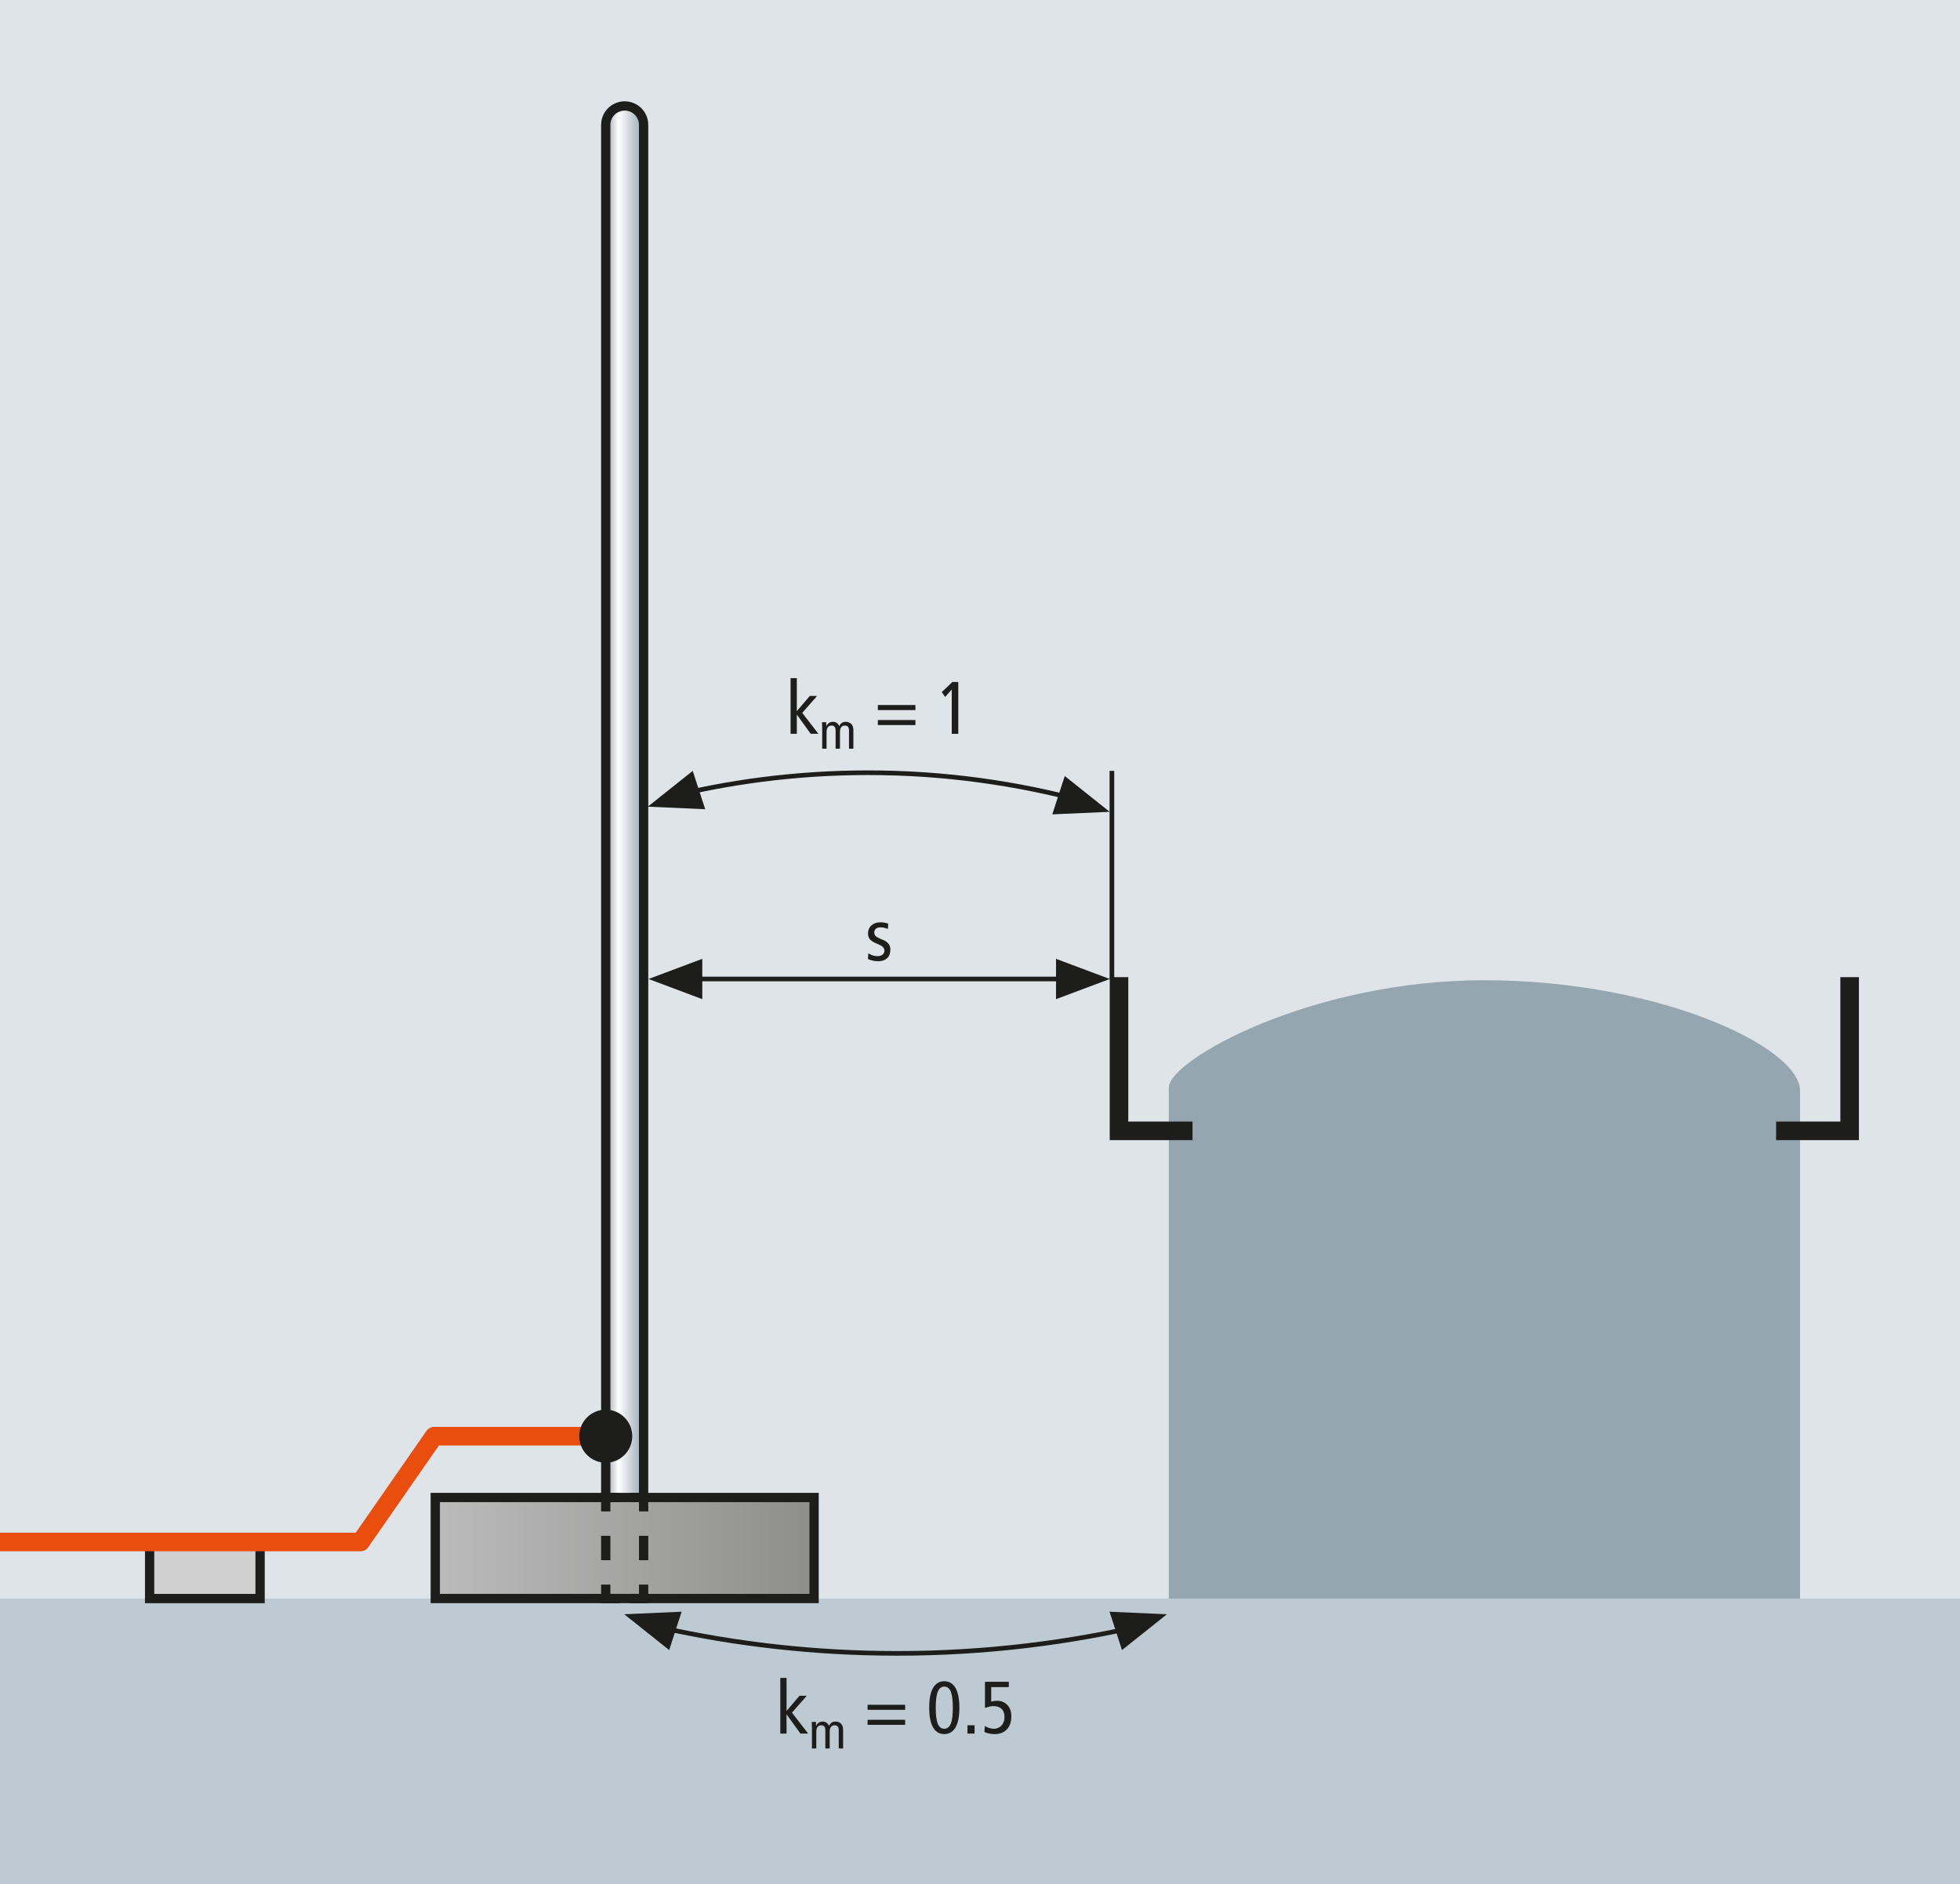 <?xml version="1.0" encoding="UTF-8" standalone="no"?><!DOCTYPE svg PUBLIC "-//W3C//DTD SVG 1.1//EN" "http://www.w3.org/Graphics/SVG/1.1/DTD/svg11.dtd"><svg width="100%" height="100%" viewBox="0 0 880 846" version="1.1" xmlns="http://www.w3.org/2000/svg" xmlns:xlink="http://www.w3.org/1999/xlink" xml:space="preserve" xmlns:serif="http://www.serif.com/" style="fill-rule:evenodd;clip-rule:evenodd;stroke-miterlimit:3.864;"><rect x="0" y="0" width="880" height="846" fill="#333333" stroke="none"/><g id="Grafiken"><g><clipPath id="_clip1"><rect x="-59.055" y="-59.058" width="998.029" height="963.375" clip-rule="nonzero"/></clipPath><g clip-path="url(#_clip1)"><rect x="-59.055" y="-58.525" width="998.029" height="784.563" style="fill:#dee4e8;"/><path d="M524.771,488.215l141.975,-40.225l141.437,41.667l0,270.017l-283.412,-0l-0,-271.459Z" style="fill:#95a6b0;"/><rect x="-59.055" y="717.704" width="998.029" height="186.612" style="fill:#becad1;"/><path d="M271.97,56.075l0,627.596l17.004,-0l0,-627.596c0,-4.696 -3.804,-8.504 -8.504,-8.504c-4.696,-0 -8.5,3.808 -8.5,8.504Z" style="fill:url(#_Linear2);fill-rule:nonzero;"/><path d="M288.975,56.075l0,627.595l-17.008,0l0,-627.595c0,-4.696 3.808,-8.505 8.504,-8.505c4.696,0 8.504,3.809 8.504,8.505Z" style="fill:none;fill-rule:nonzero;stroke:#1d1d1b;stroke-width:4.17px;"/><rect x="195.433" y="672.329" width="170.079" height="45.354" style="fill:url(#_Linear3);"/><rect x="195.433" y="672.329" width="170.075" height="45.354" style="fill:none;stroke:#1d1d1b;stroke-width:4.17px;"/><path d="M524.779,488.215c-0,-12.116 63.387,-48.116 141.666,-48.116c78.275,-0 141.73,29.996 141.73,49.558l-283.396,-1.442Z" style="fill:#95a6b0;"/><path d="M830.443,438.712l-0,69.004l-33,0" style="fill:none;fill-rule:nonzero;stroke:#1d1d1b;stroke-width:8.33px;"/><path d="M502.412,438.712l-0,69.004l33,0" style="fill:none;fill-rule:nonzero;stroke:#1d1d1b;stroke-width:8.33px;"/><rect x="67.17" y="692.196" width="49.604" height="25.508" style="fill:#d0d0d0;stroke:#1d1d1b;stroke-width:4.17px;"/><path d="M-77.358,692.305l239.251,0l33,-47.496l80.995,0" style="fill:none;fill-rule:nonzero;stroke:#e94e0e;stroke-width:8.33px;stroke-linejoin:round;"/><path d="M283.867,644.802c0,6.574 -5.32,11.917 -11.912,11.917c-6.568,0 -11.888,-5.343 -11.888,-11.917c0,-6.575 5.32,-11.906 11.888,-11.906c6.592,-0 11.912,5.331 11.912,11.906" style="fill:#1d1d1b;fill-rule:nonzero;"/><path d="M278.217,672.33l-6.25,0l0,6.25" style="fill:none;fill-rule:nonzero;stroke:#1d1d1b;stroke-width:4.17px;"/><path d="M271.967,689.53l0,16.425" style="fill:none;fill-rule:nonzero;stroke:#1d1d1b;stroke-width:4.17px;stroke-dasharray:10.95,10.95;"/><path d="M271.967,711.433l0,6.25l6.25,0" style="fill:none;fill-rule:nonzero;stroke:#1d1d1b;stroke-width:4.17px;"/><path d="M282.725,717.683l6.25,0l0,-6.25" style="fill:none;fill-rule:nonzero;stroke:#1d1d1b;stroke-width:4.17px;"/><path d="M288.975,700.484l0,-16.425" style="fill:none;fill-rule:nonzero;stroke:#1d1d1b;stroke-width:4.17px;stroke-dasharray:10.95,10.95;"/><path d="M288.975,678.58l0,-6.25l-6.25,0" style="fill:none;fill-rule:nonzero;stroke:#1d1d1b;stroke-width:4.17px;"/></g></g></g><g id="Bemaßung"><path d="M478.588,439.534l-167.392,-0" style="fill:none;fill-rule:nonzero;stroke:#1d1d1b;stroke-width:2.08px;"/><path d="M389.857,428.023c0.644,0.377 1.294,0.683 1.95,0.916c0.655,0.234 1.339,0.35 2.05,0.35c1.066,0 1.872,-0.239 2.416,-0.716c0.545,-0.478 0.817,-1.039 0.817,-1.684c0,-0.578 -0.167,-1.078 -0.5,-1.5c-0.333,-0.422 -0.889,-0.811 -1.667,-1.166l-1.866,-0.834c-1.223,-0.555 -2.084,-1.15 -2.584,-1.783c-0.5,-0.633 -0.75,-1.495 -0.75,-2.583c0,-0.689 0.128,-1.339 0.384,-1.95c0.255,-0.612 0.622,-1.134 1.1,-1.567c0.477,-0.433 1.055,-0.778 1.733,-1.033c0.678,-0.256 1.428,-0.384 2.25,-0.384c0.711,0 1.367,0.056 1.967,0.167c0.6,0.111 1.144,0.255 1.633,0.433l-0.133,2.4c-0.445,-0.2 -0.95,-0.372 -1.517,-0.516c-0.567,-0.145 -1.172,-0.217 -1.817,-0.217c-0.933,-0 -1.633,0.222 -2.1,0.667c-0.466,0.444 -0.7,1 -0.7,1.666c0,0.689 0.245,1.245 0.734,1.667c0.489,0.422 1.2,0.822 2.133,1.2l1,0.4c1.044,0.422 1.867,0.983 2.467,1.683c0.6,0.7 0.9,1.584 0.9,2.65c-0,0.734 -0.1,1.422 -0.3,2.067c-0.2,0.644 -0.523,1.2 -0.967,1.667c-0.444,0.466 -1.011,0.838 -1.7,1.116c-0.689,0.278 -1.522,0.417 -2.5,0.417c-0.889,-0 -1.722,-0.089 -2.5,-0.267c-0.778,-0.178 -1.478,-0.422 -2.1,-0.733l0.167,-2.533Z" style="fill:#1d1d1b;fill-rule:nonzero;"/><g transform="matrix(4.167,0,0,4.167,0,0)"><g transform="matrix(8,0,0,8,84.694,79.064)"><path d="M0.32,-0.51l0.098,0l-0.2,0.228l0.218,0.282l-0.104,-0l-0.185,-0.257l-0.002,0l-0,0.257l-0.084,-0l-0,-0.75l0.084,0l-0,0.445l0.175,-0.205Z" style="fill:#1d1d1b;fill-rule:nonzero;"/></g><g transform="matrix(5.6,0,0,5.6,88.246,80.666)"><path d="M0.061,-0.4c0,-0.019 -0.001,-0.037 -0.002,-0.055c-0,-0.019 -0.001,-0.037 -0.002,-0.055l0.081,0l0.003,0.076l0.002,0c0.013,-0.029 0.031,-0.05 0.052,-0.064c0.021,-0.012 0.046,-0.019 0.074,-0.019c0.053,0 0.093,0.027 0.12,0.08c0.013,-0.025 0.03,-0.045 0.05,-0.059c0.02,-0.014 0.045,-0.021 0.074,-0.021c0.044,0 0.08,0.013 0.107,0.04c0.027,0.026 0.041,0.067 0.041,0.123l0,0.354l-0.084,0l-0,-0.35c-0,-0.033 -0.007,-0.057 -0.02,-0.072c-0.013,-0.015 -0.033,-0.023 -0.058,-0.023c-0.031,0 -0.055,0.01 -0.072,0.031c-0.016,0.02 -0.024,0.053 -0.024,0.099l0,0.315l-0.084,0l0,-0.35c0,-0.033 -0.007,-0.057 -0.02,-0.072c-0.013,-0.015 -0.033,-0.023 -0.058,-0.023c-0.031,0 -0.055,0.01 -0.071,0.031c-0.017,0.02 -0.025,0.053 -0.025,0.099l0,0.315l-0.084,0l0,-0.4Z" style="fill:#1d1d1b;fill-rule:nonzero;"/></g><g transform="matrix(8,0,0,8,94.211,79.066)"><path d="M0.047,-0.186l0.506,0l0,0.068l-0.506,0l-0,-0.068Zm-0,-0.202l0.506,0l0,0.068l-0.506,0l-0,-0.068Z" style="fill:#1d1d1b;fill-rule:nonzero;"/></g><g transform="matrix(8,0,0,8,100.932,79.066)"><path d="M0.202,-0.597l-0.089,0.1l-0.046,-0.065l0.143,-0.136l0.08,0l-0,0.698l-0.088,-0l-0,-0.597Z" style="fill:#1d1d1b;fill-rule:nonzero;"/></g></g><path d="M315.312,448.583l0,-18.101l-24.15,9.054l24.15,9.047Z" style="fill:#1d1d1b;fill-rule:nonzero;"/><path d="M474.132,430.489l-0,18.101l24.15,-9.054l-24.15,-9.047Z" style="fill:#1d1d1b;fill-rule:nonzero;"/><clipPath id="_clip4"><path d="M306.038,723.611l-5.596,17.212l-22.965,-7.467l5.596,-17.212l22.965,7.467Z" clip-rule="nonzero"/></clipPath><g clip-path="url(#_clip4)"><path d="M300.442,740.823l5.597,-17.214l-25.766,1.142l20.169,16.072Z" style="fill:#1d1d1b;fill-rule:nonzero;"/></g><clipPath id="_clip5"><path d="M498.16,723.611l5.597,17.212l22.964,-7.467l-5.596,-17.212l-22.965,7.467Z" clip-rule="nonzero"/></clipPath><g clip-path="url(#_clip5)"><path d="M503.757,740.823l-5.597,-17.214l25.766,1.142l-20.169,16.072Z" style="fill:#1d1d1b;fill-rule:nonzero;"/></g><path d="M516.199,729.028c-36.383,8.683 -74.358,13.283 -113.404,13.283c-36.717,0 -72.483,-4.071 -106.879,-11.783" style="fill:none;fill-rule:nonzero;stroke:#1d1d1b;stroke-width:2.08px;"/><clipPath id="_clip6"><path d="M316.615,363.31l-5.596,-17.211l-22.965,7.466l5.597,17.212l22.964,-7.467Z" clip-rule="nonzero"/></clipPath><g clip-path="url(#_clip6)"><path d="M311.019,346.098l5.597,17.214l-25.766,-1.142l20.169,-16.072Z" style="fill:#1d1d1b;fill-rule:nonzero;"/></g><clipPath id="_clip7"><path d="M472.454,365.621l5.597,-17.211l22.964,7.467l-5.596,17.211l-22.965,-7.467Z" clip-rule="nonzero"/></clipPath><g clip-path="url(#_clip7)"><path d="M478.051,348.41l-5.597,17.214l25.766,-1.143l-20.169,-16.071Z" style="fill:#1d1d1b;fill-rule:nonzero;"/></g><path d="M488.44,360.213c-31.67,-8.684 -64.725,-13.284 -98.716,-13.284c-31.959,0 -63.096,4.071 -93.038,11.784" style="fill:none;fill-rule:nonzero;stroke:#1d1d1b;stroke-width:2.08px;"/><path d="M499.225,439.534l0,-93.434" style="fill:none;fill-rule:nonzero;stroke:#1d1d1b;stroke-width:2.08px;"/></g><g id="EN"><g transform="matrix(4.167,0,0,4.167,0,0)"><g transform="matrix(8,0,0,8,83.588,186.783)"><path d="M0.32,-0.51l0.098,0l-0.2,0.228l0.218,0.282l-0.104,-0l-0.185,-0.257l-0.002,0l-0,0.257l-0.084,-0l-0,-0.75l0.084,0l-0,0.445l0.175,-0.205Z" style="fill:#1d1d1b;fill-rule:nonzero;"/></g><g transform="matrix(5.6,0,0,5.6,87.14,188.383)"><path d="M0.061,-0.4c0,-0.019 -0.001,-0.037 -0.002,-0.055c-0,-0.019 -0.001,-0.037 -0.002,-0.055l0.081,0l0.003,0.076l0.002,0c0.013,-0.029 0.031,-0.05 0.052,-0.064c0.021,-0.012 0.046,-0.019 0.074,-0.019c0.053,0 0.093,0.027 0.12,0.08c0.013,-0.025 0.03,-0.045 0.05,-0.059c0.02,-0.014 0.045,-0.021 0.074,-0.021c0.044,0 0.08,0.013 0.107,0.04c0.027,0.026 0.041,0.067 0.041,0.123l0,0.354l-0.084,0l-0,-0.35c-0,-0.033 -0.007,-0.057 -0.02,-0.072c-0.013,-0.015 -0.033,-0.023 -0.058,-0.023c-0.031,0 -0.055,0.01 -0.072,0.031c-0.016,0.02 -0.024,0.053 -0.024,0.099l0,0.315l-0.084,0l0,-0.35c0,-0.033 -0.007,-0.057 -0.02,-0.072c-0.013,-0.015 -0.033,-0.023 -0.058,-0.023c-0.031,0 -0.055,0.01 -0.071,0.031c-0.017,0.02 -0.025,0.053 -0.025,0.099l0,0.315l-0.084,0l0,-0.4Z" style="fill:#1d1d1b;fill-rule:nonzero;"/></g><g transform="matrix(8,0,0,8,93.103,186.783)"><path d="M0.047,-0.186l0.506,0l0,0.068l-0.506,0l-0,-0.068Zm-0,-0.202l0.506,0l0,0.068l-0.506,0l-0,-0.068Z" style="fill:#1d1d1b;fill-rule:nonzero;"/></g><g transform="matrix(8,0,0,8,99.823,186.783)"><path d="M0.037,-0.349c0,-0.117 0.017,-0.206 0.052,-0.266c0.035,-0.06 0.085,-0.09 0.151,-0.09c0.066,0 0.116,0.03 0.151,0.09c0.035,0.06 0.052,0.149 0.052,0.266c0,0.117 -0.017,0.206 -0.052,0.266c-0.035,0.06 -0.085,0.09 -0.151,0.09c-0.066,-0 -0.116,-0.03 -0.151,-0.09c-0.035,-0.06 -0.052,-0.149 -0.052,-0.266Zm0.088,0c0,0.099 0.009,0.171 0.027,0.216c0.019,0.045 0.048,0.068 0.088,0.068c0.04,-0 0.069,-0.023 0.088,-0.068c0.018,-0.045 0.027,-0.117 0.027,-0.216c0,-0.099 -0.009,-0.171 -0.027,-0.216c-0.019,-0.045 -0.048,-0.068 -0.088,-0.068c-0.04,0 -0.069,0.023 -0.087,0.068c-0.019,0.045 -0.028,0.117 -0.028,0.216Z" style="fill:#1d1d1b;fill-rule:nonzero;"/></g><g transform="matrix(8,0,0,8,103.663,186.783)"><rect x="0.072" y="-0.112" width="0.096" height="0.112" style="fill:#1d1d1b;fill-rule:nonzero;"/></g><g transform="matrix(8,0,0,8,105.583,186.783)"><path d="M0.065,-0.102c0.015,0.009 0.034,0.018 0.057,0.026c0.023,0.007 0.044,0.011 0.064,0.011c0.022,0 0.042,-0.004 0.06,-0.012c0.018,-0.008 0.033,-0.019 0.046,-0.033c0.013,-0.014 0.022,-0.031 0.029,-0.05c0.007,-0.019 0.01,-0.04 0.01,-0.063c0,-0.048 -0.013,-0.084 -0.039,-0.109c-0.025,-0.025 -0.062,-0.038 -0.109,-0.038c-0.017,0 -0.035,0.002 -0.053,0.006c-0.017,0.004 -0.038,0.01 -0.062,0.017l-0,-0.351l0.321,0l-0,0.072l-0.237,-0l-0,0.195c0.011,-0.003 0.024,-0.006 0.038,-0.008c0.014,-0.002 0.028,-0.003 0.041,-0.003c0.026,-0 0.05,0.004 0.073,0.013c0.023,0.009 0.044,0.022 0.061,0.039c0.018,0.017 0.032,0.039 0.042,0.065c0.011,0.026 0.016,0.056 0.016,0.091c-0,0.036 -0.005,0.069 -0.014,0.098c-0.009,0.03 -0.024,0.055 -0.043,0.076c-0.019,0.021 -0.042,0.038 -0.07,0.049c-0.028,0.012 -0.061,0.018 -0.098,0.018c-0.023,-0 -0.046,-0.002 -0.07,-0.007c-0.024,-0.005 -0.046,-0.012 -0.067,-0.021l0.004,-0.081Z" style="fill:#1d1d1b;fill-rule:nonzero;"/></g></g></g><defs><linearGradient id="_Linear2" x1="0" y1="0" x2="1" y2="0" gradientUnits="userSpaceOnUse" gradientTransform="matrix(17.009,0,0,17.009,271.967,365.62)"><stop offset="0" style="stop-color:#95a6b0;stop-opacity:1"/><stop offset="0.01" style="stop-color:#95a6b0;stop-opacity:1"/><stop offset="0.33" style="stop-color:#fff;stop-opacity:1"/><stop offset="1" style="stop-color:#95a6b0;stop-opacity:1"/></linearGradient><linearGradient id="_Linear3" x1="0" y1="0" x2="1" y2="0" gradientUnits="userSpaceOnUse" gradientTransform="matrix(170.076,0,0,170.076,195.433,695.007)"><stop offset="0" style="stop-color:#bbb;stop-opacity:1"/><stop offset="1" style="stop-color:#8e8e8d;stop-opacity:1"/></linearGradient></defs></svg>